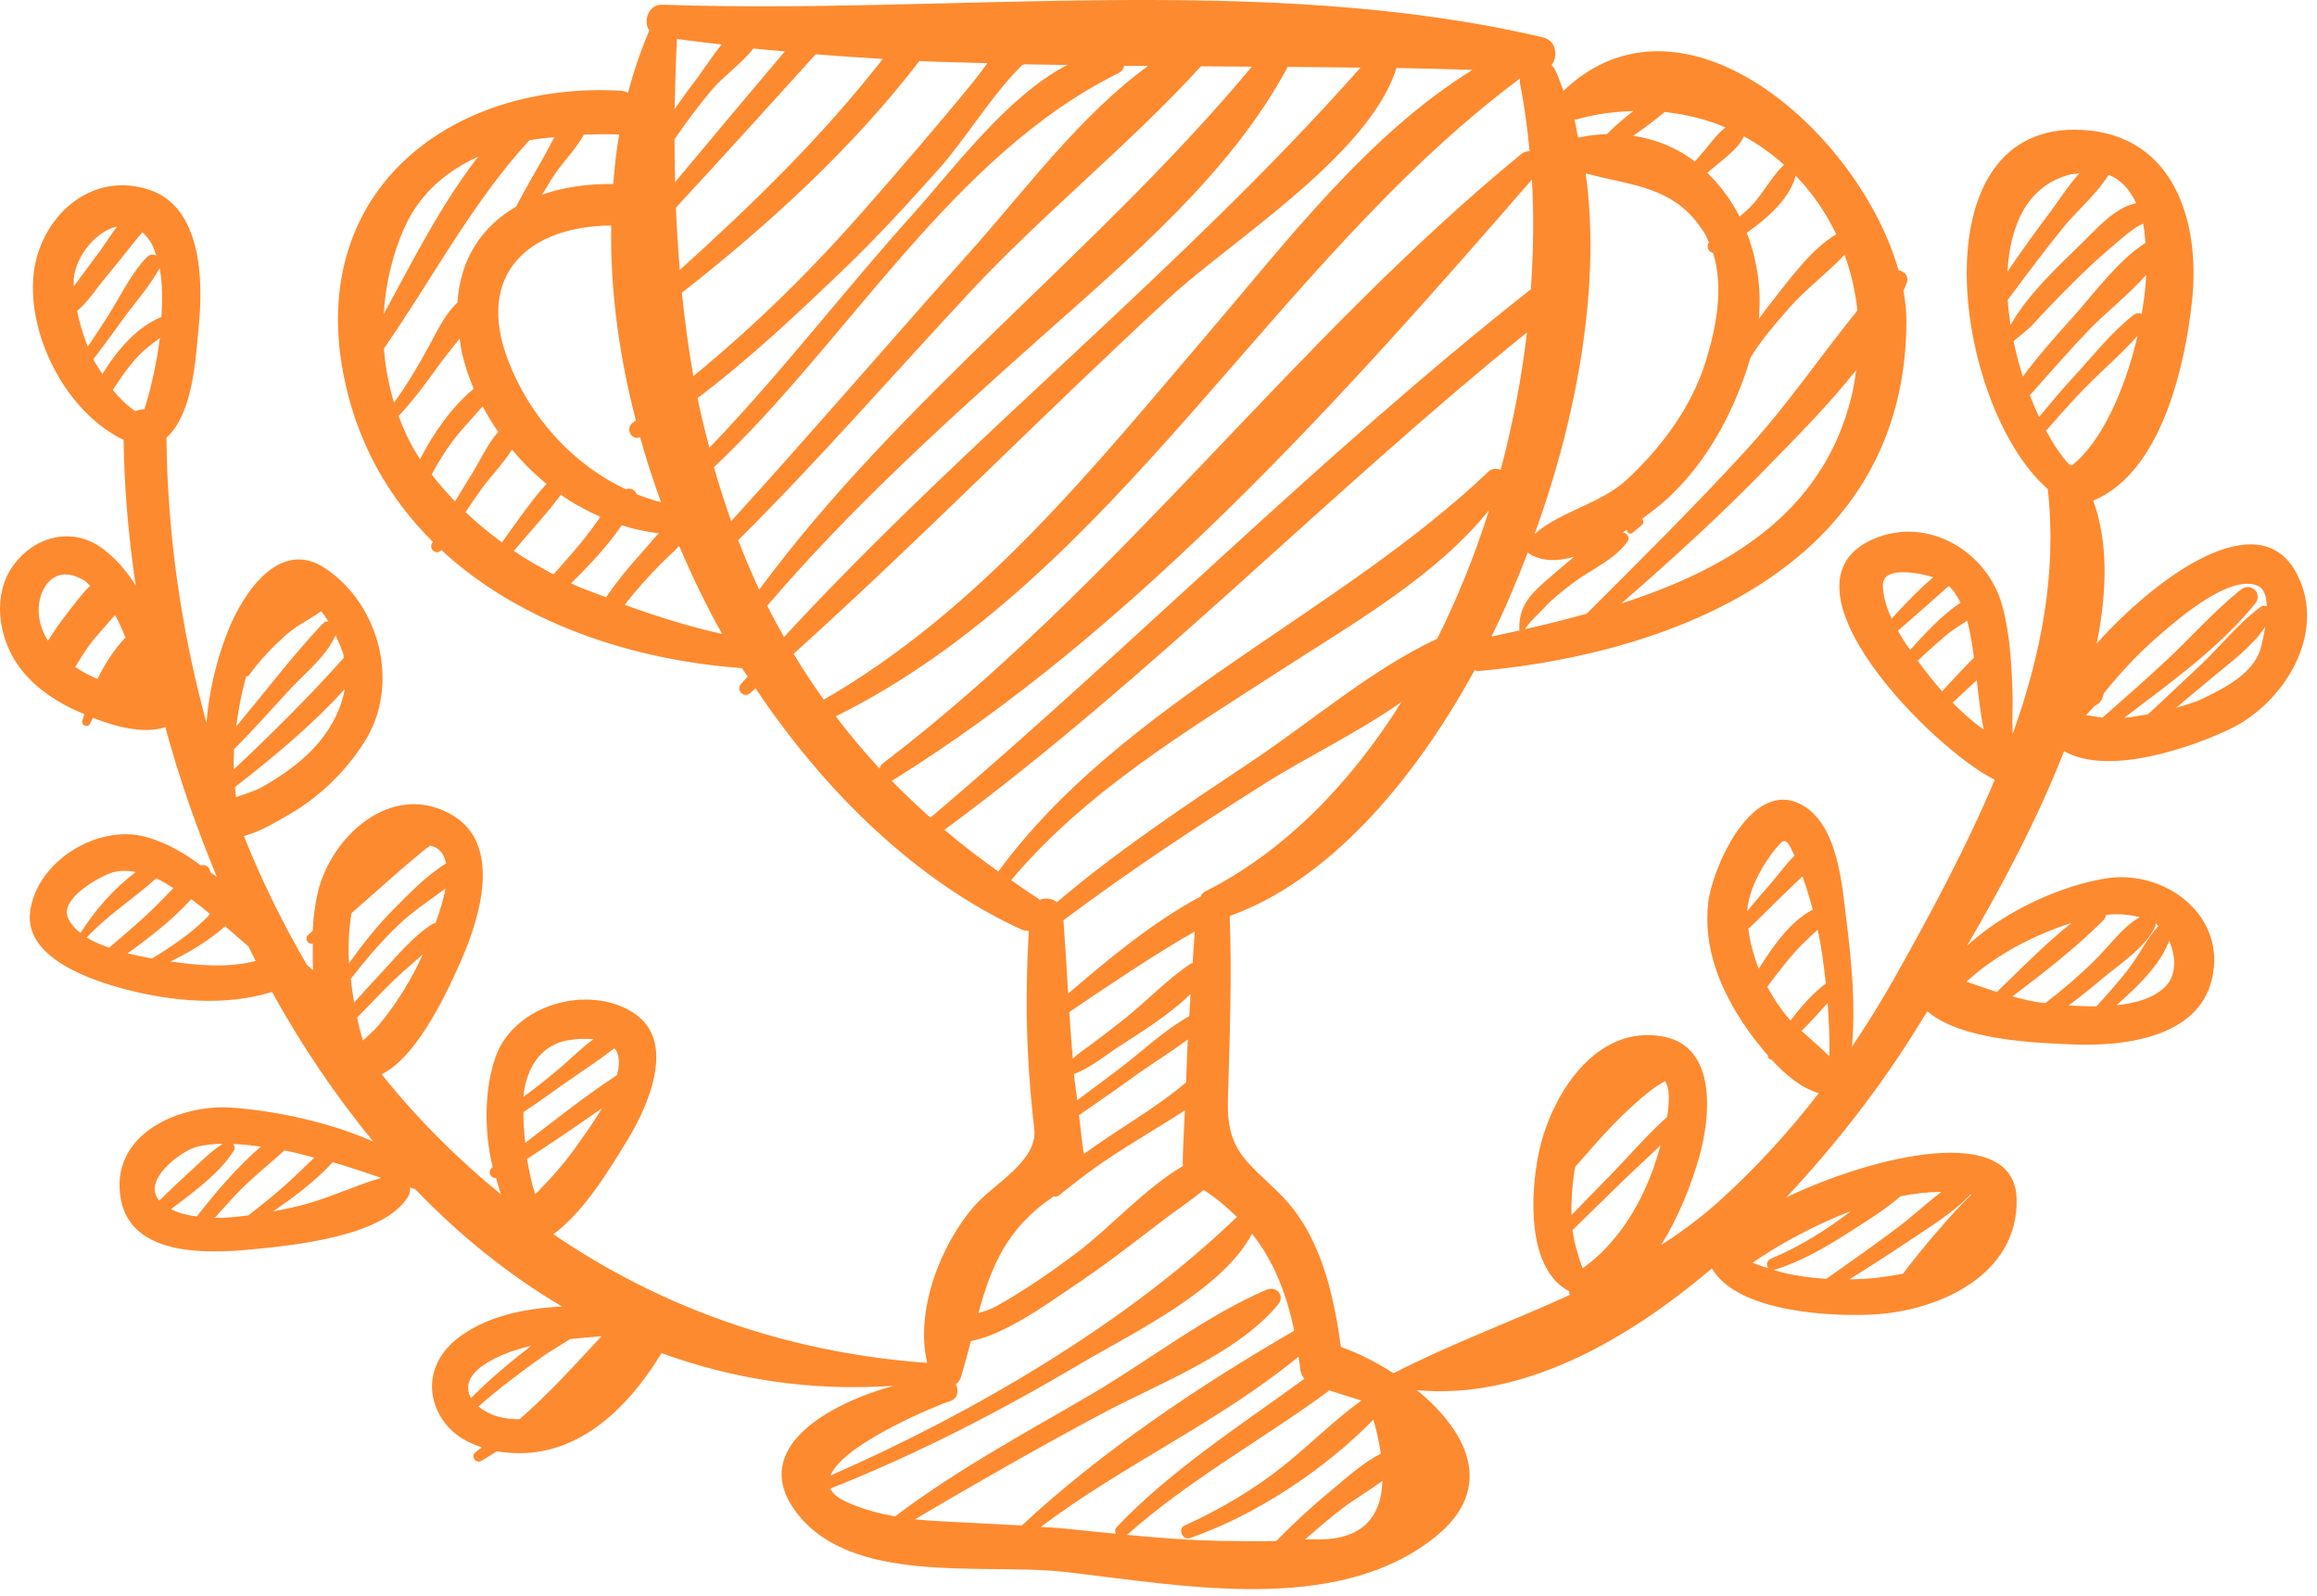 <?xml version="1.0" encoding="UTF-8"?>
<svg width="196px" height="135px" viewBox="0 0 196 135" version="1.1" xmlns="http://www.w3.org/2000/svg" xmlns:xlink="http://www.w3.org/1999/xlink">
    <!-- Generator: sketchtool 50.2 (55047) - http://www.bohemiancoding.com/sketch -->
    <title>7754791F-75F7-4C68-A5BC-07714A2CA28E</title>
    <desc>Created with sketchtool.</desc>
    <defs></defs>
    <g id="Regionalität" stroke="none" stroke-width="1" fill="none" fill-rule="evenodd">
        <g id="Regionalität-≥1200px" transform="translate(-1527, -1950)" fill="#FE8A2F" fill-rule="nonzero">
            <g id="Gutes-aus-der-Region-ist-gut-für-die-Region" transform="translate(320, 1805)">
                <g id="Text+Icons">
                    <g id="Icons" transform="translate(551, 112)">
                        <g id="flaticon1529422240-svg" transform="translate(656, 33)">
                            <path d="M194.293,48.535 C191.09,42.401 182.348,48.869 177.365,54.437 C178.257,50.028 178.344,45.854 177.073,42.347 C182.87,39.956 184.84,30.865 185.425,25.502 C186.167,18.693 183.867,11.422 176.164,10.991 C161.924,10.194 165.271,34.444 173.226,41.364 C174.024,48.472 172.649,55.41 170.253,62.102 C170.202,60.873 170.27,59.624 170.253,59.015 C170.177,56.4 170.064,53.788 169.379,51.249 C168.146,46.675 163.108,43.619 158.517,45.578 C149.533,49.41 163.65,63.487 168.738,65.955 C166.297,71.782 163.242,77.409 160.245,82.747 C159.112,84.764 157.91,86.68 156.658,88.543 C156.968,85.078 156.645,81.491 156.222,78.101 C155.83,74.955 155.513,69.319 152.001,67.883 C147.962,66.233 144.823,73.556 144.504,76.353 C144.066,80.189 145.515,83.702 147.64,86.828 C148.157,87.587 148.825,88.45 149.554,89.287 C149.538,89.485 149.678,89.622 149.87,89.646 C151.032,90.912 152.378,92.046 153.854,92.467 C151.402,95.649 148.693,98.626 145.604,101.448 C143.965,102.945 142.253,104.19 140.508,105.331 C141.97,103.002 143.019,100.36 143.719,97.944 C144.684,94.613 145.316,88.562 140.714,87.685 C134.933,86.584 131.174,92.754 130.18,97.459 C129.425,101.032 129.159,107.339 132.724,109.219 C132.738,109.328 132.765,109.429 132.798,109.534 C127.915,111.773 122.858,113.61 117.88,116.161 C116.374,115.19 114.812,114.416 113.434,113.942 C112.801,109.36 111.681,104.407 108.333,101.055 C105.59,98.308 103.75,97.435 103.871,93.078 C104.016,87.868 104.22,82.692 104.021,77.483 C112.03,74.642 119.297,66.634 124.734,56.701 C124.877,56.747 125.031,56.772 125.205,56.756 C142.45,55.159 161.268,47.291 161.267,27.119 C161.267,26.307 161.172,25.463 161.018,24.603 C161.113,24.357 161.235,24.117 161.316,23.87 C161.49,23.341 161.067,22.933 160.601,22.858 C157.352,11.352 142.439,-2.034 132.257,7.682 C132.015,7.087 131.826,6.443 131.542,5.886 C131.462,5.728 131.355,5.621 131.253,5.511 C131.815,4.754 131.659,3.433 130.537,3.169 C106.929,-2.406 80.175,1.256 56.017,0.397 C54.849,0.356 54.383,1.799 54.921,2.587 C54.194,4.282 53.607,6.039 53.123,7.836 C52.93,7.757 52.729,7.685 52.487,7.672 C38.175,6.882 26.139,16.041 29.02,31.495 C30.114,37.362 32.856,42.102 36.615,45.833 C36.589,45.886 36.557,45.936 36.531,45.99 C36.273,46.531 36.994,46.981 37.33,46.525 C43.928,52.644 53.382,55.838 62.766,56.517 C62.92,56.763 63.092,56.994 63.249,57.237 C63.066,57.445 62.87,57.641 62.688,57.849 C62.22,58.386 62.931,59.097 63.467,58.628 C63.618,58.496 63.761,58.356 63.912,58.224 C69.926,67.218 77.697,74.607 86.326,78.592 C86.569,78.704 86.803,78.742 87.027,78.742 C86.694,84.34 86.821,89.867 87.492,95.454 C87.824,98.219 84.076,100.109 82.401,102.035 C79.591,105.264 77.373,110.871 78.436,115.289 C66.282,114.401 55.704,110.475 46.813,104.403 C49.446,102.491 51.761,98.589 53.061,96.462 C54.778,93.654 57.323,88.08 53.593,85.677 C49.726,83.186 43.47,85.013 41.921,89.406 C40.99,92.044 40.914,95.598 41.677,98.732 C41.667,98.74 41.656,98.748 41.645,98.755 C41.193,99.077 41.508,99.722 41.962,99.649 C42.108,100.119 42.21,100.619 42.4,101.055 C38.69,98.022 35.29,94.627 32.279,90.867 C35.394,89.4 38.08,83.369 39.018,81.225 C40.599,77.613 42.548,71.33 38.136,68.874 C33.043,66.04 27.996,70.827 26.892,75.446 C26.652,76.451 26.511,77.568 26.45,78.736 C26.314,78.855 26.186,78.984 26.049,79.101 C25.706,79.398 26.091,79.94 26.465,79.83 C26.46,80.573 26.434,81.309 26.497,82.07 C26.319,81.92 26.141,81.768 25.963,81.619 C23.945,78.148 22.147,74.516 20.633,70.723 C22.013,70.355 23.401,69.506 24.449,68.901 C27.035,67.409 29.237,65.27 30.833,62.756 C33.875,57.969 32.173,51.155 27.491,48.059 C23.586,45.477 20.54,50.281 19.318,53.289 C18.38,55.598 17.685,58.364 17.465,61.144 C15.35,53.389 14.162,45.263 14.081,37.024 C16.377,34.941 16.55,30.244 16.824,27.456 C17.19,23.725 17.055,17.589 12.718,16.085 C7.637,14.322 3.29,18.473 2.832,23.297 C2.34,28.49 5.65,34.916 10.456,37.207 C10.505,41.195 10.86,45.327 11.479,49.511 C10.69,48.275 9.747,47.171 8.587,46.34 C6.033,44.511 2.894,45.406 1.139,47.803 C-0.64,50.232 -0.17,53.736 1.415,56.109 C2.568,57.835 4.3,59.086 6.149,59.976 C6.441,60.117 6.8,60.261 7.133,60.405 C7.083,60.593 7.003,60.782 6.96,60.968 C6.856,61.421 7.499,61.591 7.649,61.158 C7.704,61 7.796,60.873 7.857,60.721 C9.825,61.496 12.192,62.102 13.984,61.512 C15.149,65.798 16.629,70.043 18.349,74.188 C18.174,74.038 17.969,73.926 17.79,73.782 C17.787,73.389 17.394,73.073 17,73.207 C15.625,72.194 14.157,71.307 12.393,70.808 C8.272,69.644 3.026,72.888 2.543,77.194 C2.106,81.1 7.84,82.956 10.621,83.688 C14.425,84.692 19.116,85.152 23.009,83.906 C25.506,88.429 28.379,92.682 31.577,96.568 C27.783,94.88 23.276,93.976 19.69,93.699 C15.191,93.35 9.18,95.944 10.231,101.485 C11.137,106.265 17.503,106.046 21.181,105.696 C24.668,105.365 32.44,104.633 34.513,101.236 C34.675,100.97 34.707,100.702 34.668,100.447 C34.825,100.499 34.979,100.552 35.136,100.604 C38.873,104.498 43.027,107.842 47.546,110.523 C44.253,110.652 40.931,111.424 38.617,113.282 C36.266,115.168 35.853,118.078 37.701,120.45 C38.482,121.452 39.583,122.046 40.767,122.434 C40.589,122.552 40.443,122.693 40.261,122.806 C39.773,123.112 40.207,123.859 40.712,123.578 C41.154,123.333 41.592,123.03 42.035,122.766 C43.339,122.984 44.692,122.979 45.908,122.74 C50.357,121.861 53.675,118.22 55.955,114.462 C61.969,116.64 68.497,117.715 75.578,117.224 C70.208,118.702 63.401,122.434 67.239,127.761 C71.882,134.204 83.148,132.188 90.021,132.963 C99.896,134.077 113.063,136.724 121.426,129.997 C126.642,125.802 123.996,120.963 119.863,117.594 C128.492,118.408 137.258,113.722 144.811,107.294 C147.028,111.071 155.072,111.374 158.479,111.192 C163.954,110.897 170.756,107.885 170.591,101.395 C170.428,94.968 158.683,97.662 151.106,101.284 C155.428,96.69 159.092,91.831 161.703,87.681 C162.115,87.027 162.564,86.309 163.041,85.544 C165.886,88.017 172.288,88.222 175.342,88.348 C179.579,88.522 185.906,87.823 187.104,82.864 C188.42,77.42 183.115,73.542 178.213,74.294 C174.51,74.862 169.666,76.98 166.392,80.008 C169.223,75.169 172.318,69.388 174.608,63.539 C178.371,65.707 185.502,63.183 188.689,61.645 C193.199,59.466 196.91,53.549 194.293,48.535 Z M159.278,49.51 C159.251,47.921 162.068,48.377 163.546,48.829 C162.286,49.889 161.124,51.117 160.018,52.329 C159.599,51.428 159.296,50.481 159.278,49.51 Z M161.247,54.492 C161.008,54.13 160.768,53.751 160.544,53.359 C161.986,52.104 163.433,50.846 164.851,49.566 C165.261,49.928 165.57,50.43 165.842,50.984 C164.243,52.043 162.828,53.606 161.585,54.976 C161.477,54.816 161.351,54.649 161.247,54.492 Z M162.223,55.888 C163.023,55.148 163.823,54.406 164.661,53.708 C165.206,53.255 165.81,52.886 166.409,52.511 C166.671,53.459 166.837,54.532 166.98,55.63 C166.06,56.555 165.168,57.511 164.289,58.475 C163.546,57.631 162.846,56.757 162.223,55.888 Z M165.179,59.434 C165.866,58.807 166.542,58.17 167.219,57.531 C167.382,58.998 167.538,60.454 167.811,61.709 C166.873,61.066 166.002,60.276 165.179,59.434 Z M5.774,51.762 C5.156,52.552 4.585,53.36 4.059,54.196 C3.175,52.824 2.985,51.082 3.736,49.753 C4.478,48.441 5.766,48.238 7.215,49.159 C7.375,49.261 7.477,49.432 7.626,49.547 C6.924,50.228 6.318,51.067 5.774,51.762 Z M8.255,57.42 C8.21,57.401 8.16,57.394 8.114,57.375 C7.492,57.109 6.91,56.783 6.362,56.411 C6.719,55.862 7.04,55.289 7.424,54.756 C8.116,53.798 8.961,52.938 9.724,52.03 C10.077,52.614 10.331,53.277 10.618,53.915 C9.661,54.939 8.878,56.132 8.255,57.42 Z M6.229,24.029 C6.17,21.908 8.02,19.592 9.907,19.153 C9.332,19.914 8.823,20.744 8.375,21.342 C7.663,22.293 6.958,23.248 6.252,24.204 C6.249,24.148 6.23,24.085 6.229,24.029 Z M6.527,26.297 C7.4,25.582 8.188,24.386 8.658,23.812 C9.574,22.694 10.491,21.577 11.384,20.44 C11.59,20.178 11.82,19.919 12.043,19.658 C12.341,19.912 12.621,20.236 12.86,20.686 C13.009,20.967 13.107,21.3 13.216,21.622 C12.975,21.504 12.687,21.484 12.447,21.73 C11.206,23.003 10.374,24.684 9.458,26.198 C8.814,27.261 8.115,28.29 7.428,29.328 C7.039,28.333 6.715,27.315 6.527,26.297 Z M12.215,34.61 C11.95,34.614 11.696,34.68 11.456,34.784 C10.731,34.302 10.109,33.678 9.547,32.99 C10.107,32.108 10.7,31.25 11.389,30.451 C12.021,29.718 12.769,29.151 13.524,28.59 C13.243,30.81 12.735,32.982 12.215,34.61 Z M13.659,26.81 C11.581,27.646 9.905,29.612 8.663,31.64 C8.407,31.221 8.111,30.837 7.896,30.39 C8.632,29.415 9.372,28.443 10.076,27.442 C11.188,25.861 12.564,24.377 13.504,22.692 C13.75,23.93 13.746,25.357 13.659,26.81 Z M29.171,58.28 C28.886,59.88 28.104,61.408 27.081,62.667 C25.769,64.283 24.039,65.507 22.249,66.531 C21.579,66.914 20.761,67.152 19.969,67.425 C19.921,67.143 19.916,66.856 19.886,66.571 C23.157,64.025 26.399,61.339 29.171,58.28 Z M20.713,57.631 C20.74,57.529 20.786,57.369 20.821,57.239 C20.927,57.217 21.031,57.167 21.109,57.059 C22.026,55.799 23.087,54.691 24.253,53.66 C25.157,52.861 26.224,52.397 27.166,51.703 C27.385,51.971 27.593,52.256 27.781,52.566 C27.669,52.569 27.555,52.574 27.451,52.628 C27.388,52.661 27.358,52.722 27.313,52.769 L27.302,52.743 C24.72,55.504 22.414,58.543 19.973,61.461 C20.148,60.161 20.39,58.87 20.713,57.631 Z M19.798,63.375 C21.463,61.717 23.014,59.941 24.614,58.224 C25.834,56.914 27.662,55.457 28.387,53.734 C28.656,54.312 28.884,54.864 29.029,55.282 C29.071,55.403 29.053,55.525 29.086,55.647 C26.118,58.958 22.998,62.062 19.775,65.089 C19.765,64.519 19.767,63.947 19.798,63.375 Z M5.727,77.569 C5.135,75.995 8.313,74.234 9.286,73.875 C10.017,73.604 10.757,73.631 11.492,73.759 C9.657,75.133 8.031,76.986 6.805,78.923 C6.322,78.536 5.926,78.097 5.727,77.569 Z M9.228,80.162 C8.553,79.923 7.899,79.652 7.341,79.305 C9.09,77.406 11.316,76.024 13.213,74.292 C13.735,74.529 14.183,74.836 14.665,75.122 C14.113,75.684 13.576,76.265 13.019,76.806 C11.807,77.984 10.515,79.069 9.228,80.162 Z M10.786,80.638 C12.643,79.325 14.61,77.786 16.178,76.064 C16.726,76.452 17.242,76.887 17.766,77.311 C17.636,77.451 17.517,77.602 17.38,77.736 C16.04,79.038 14.459,80.105 12.868,81.081 C12.244,80.966 11.545,80.829 10.786,80.638 Z M14.43,81.331 C15.987,80.571 17.679,79.569 19.048,78.351 C19.709,78.92 20.366,79.497 21.024,80.072 C21.224,80.477 21.424,80.883 21.629,81.285 C19.363,81.889 16.716,81.672 14.43,81.331 Z M29.736,77.237 C30.731,76.379 31.71,75.503 32.693,74.63 C33.676,73.756 34.676,72.905 35.688,72.066 C35.9,71.888 36.138,71.717 36.38,71.545 C36.41,71.552 36.431,71.545 36.461,71.552 C37.221,71.73 37.58,72.299 37.732,73.04 C36.076,74.052 34.609,75.594 33.292,76.915 C31.897,78.313 30.678,79.869 29.529,81.474 C29.439,80.176 29.495,78.682 29.736,77.237 Z M29.676,82.801 C30.908,81.199 32.219,79.675 33.679,78.264 C34.888,77.096 36.338,76.174 37.683,75.161 C37.511,76.12 37.184,77.132 36.835,78.097 C36.761,78.113 36.693,78.089 36.617,78.137 C34.905,79.21 33.569,80.901 32.189,82.361 C31.429,83.165 30.695,83.992 29.953,84.812 C29.846,84.144 29.745,83.473 29.676,82.801 Z M30.709,88.016 C30.703,87.996 30.692,87.955 30.686,87.937 C30.478,87.333 30.346,86.704 30.208,86.076 C30.97,85.283 31.749,84.508 32.511,83.715 C33.536,82.65 34.667,81.696 35.772,80.721 C35.582,81.134 35.413,81.482 35.309,81.689 C34.422,83.457 33.335,85.152 32.072,86.671 C31.661,87.167 31.17,87.582 30.709,88.016 Z M16.597,97.026 C17.305,96.831 18.067,96.764 18.844,96.75 C17.65,97.522 16.653,98.595 15.597,99.542 C14.868,100.195 14.184,100.888 13.477,101.559 C11.954,99.844 15.306,97.38 16.597,97.026 Z M16.641,102.906 C15.852,102.796 15.106,102.61 14.472,102.282 C16.421,100.796 18.548,99.271 19.775,97.345 C19.905,97.141 19.849,96.928 19.725,96.766 C20.508,96.799 21.296,96.884 22.064,96.993 C20.049,98.712 18.266,100.849 16.641,102.906 Z M21.015,102.809 C20.074,102.934 19.109,103.03 18.166,103.021 C18.957,102.158 19.713,101.26 20.554,100.441 C21.668,99.353 22.895,98.368 24.056,97.325 C24.118,97.336 24.188,97.346 24.249,97.357 C25.049,97.503 25.811,97.729 26.586,97.928 C25.767,98.7 24.969,99.498 24.137,100.245 C23.135,101.145 22.07,101.971 21.015,102.809 Z M25.028,102.069 C24.472,102.194 23.804,102.335 23.099,102.472 C24.925,101.225 26.716,99.873 28.149,98.31 C29.53,98.716 30.89,99.169 32.253,99.636 C29.843,100.329 27.523,101.505 25.028,102.069 Z M47.297,88.192 C47.974,87.951 49.149,87.796 50.203,87.914 C49.242,88.582 48.375,89.478 47.538,90.194 C46.489,91.09 45.398,91.961 44.274,92.787 C44.461,90.82 45.344,88.886 47.297,88.192 Z M44.279,94.076 C45.51,93.263 46.705,92.393 47.907,91.546 C49.253,90.597 50.653,89.701 51.947,88.686 C51.983,88.731 52.056,88.744 52.087,88.793 C52.436,89.362 52.41,90.121 52.191,90.945 C49.519,92.693 46.979,94.714 44.43,96.678 C44.348,95.813 44.264,94.946 44.279,94.076 Z M45.267,101.001 C44.949,100.032 44.748,99.035 44.586,98.031 C46.726,96.645 48.833,95.218 50.922,93.748 C50.134,95.078 49.233,96.293 48.769,96.952 C47.793,98.336 46.667,99.614 45.48,100.82 C45.416,100.885 45.334,100.939 45.267,101.001 Z M40.924,115.46 C42.139,114.646 43.504,114.189 44.912,113.847 C44.834,113.91 44.752,113.986 44.675,114.045 C42.978,115.356 41.354,116.737 39.847,118.259 C39.291,117.305 39.677,116.296 40.924,115.46 Z M43.946,120.051 C42.694,120.067 41.434,119.774 40.48,118.973 C42.191,117.455 44.024,116.083 45.889,114.76 C46.594,114.259 47.437,113.792 48.226,113.271 C49.118,113.177 50.002,113.107 50.887,113.031 C48.607,115.467 46.443,117.895 43.946,120.051 Z M101.926,75.422 C101.847,75.462 101.802,75.521 101.738,75.57 C101.717,75.587 101.698,75.598 101.677,75.617 C101.613,75.673 101.629,75.759 101.58,75.822 C97.517,77.994 93.798,81.104 90.357,84.046 C90.235,81.984 90.114,79.919 89.959,77.847 C95.473,73.711 101.215,69.921 107.047,66.244 C110.527,64.05 114.882,61.964 118.556,59.38 C114.233,66.269 108.705,71.996 101.926,75.422 Z M94.899,90.239 C93.652,91.198 92.38,92.122 91.122,93.065 C91.044,92.329 90.915,91.593 90.85,90.858 C92.221,90.338 93.775,89.1 94.425,88.676 C96.378,87.402 98.901,85.874 100.715,84.076 C100.673,84.703 100.642,85.331 100.602,85.958 C98.548,87.095 96.748,88.818 94.899,90.239 Z M100.482,87.93 C100.41,89.138 100.393,90.349 100.333,91.558 C97.633,93.849 94.51,95.531 91.684,97.626 C91.513,96.527 91.408,95.427 91.278,94.327 C92.704,93.338 94.141,92.365 95.544,91.341 C97.154,90.167 98.871,89.11 100.482,87.93 Z M95.159,86.149 C93.906,87.144 92.641,88.129 91.335,89.053 C91.266,89.102 91.027,89.308 90.751,89.541 C90.648,88.23 90.536,86.921 90.455,85.608 C94.026,83.198 97.448,80.872 101.064,78.796 C101.001,79.687 100.95,80.577 100.886,81.468 C100.845,81.487 100.801,81.467 100.761,81.493 C98.767,82.812 97.036,84.655 95.159,86.149 Z M126.168,53.845 C127.304,51.553 128.304,49.165 129.234,46.749 C130.354,47.531 131.742,47.508 133.168,47.093 C132.422,47.698 131.708,48.327 131.085,48.856 C129.527,50.178 128.439,51.242 128.525,53.301 C128.526,53.317 128.547,53.314 128.551,53.329 C127.75,53.506 126.954,53.679 126.168,53.845 Z M156.608,33.587 C154.189,43.455 146.042,48.188 137.152,51.043 C141.448,47.318 145.639,43.495 149.606,39.401 C151.929,37.004 154.688,34.261 157.022,31.3 C156.917,32.057 156.797,32.817 156.608,33.587 Z M157.12,26.271 C154.042,30.051 151.266,34.159 147.979,37.774 C143.559,42.636 138.867,47.262 134.221,51.911 C132.479,52.391 130.735,52.833 129.015,53.221 C129.262,52.711 130.245,51.837 130.569,51.478 C131.289,50.68 132.163,50 133.012,49.352 C134.517,48.202 136.567,47.372 137.677,45.809 C137.933,45.448 137.633,45.119 137.29,45.038 C137.407,44.96 137.507,44.884 137.621,44.805 C137.605,45.052 137.89,45.256 138.134,45.05 C138.389,44.834 138.643,44.618 138.898,44.402 C139.079,44.25 139.032,44.041 138.91,43.894 C139.319,43.589 139.706,43.295 140.026,43.042 C143.989,39.931 146.663,35.058 148.08,30.252 C148.999,28.733 150.258,27.302 151.36,26.039 C152.753,24.445 154.589,23.108 156.035,21.546 C156.57,23.04 156.954,24.617 157.12,26.271 Z M155.328,19.819 C153.202,21.076 151.351,23.675 149.896,25.505 C149.509,25.991 149.136,26.483 148.78,26.984 C149.024,24.482 148.641,21.965 147.763,19.694 C149.602,18.393 151.408,16.769 151.903,14.855 C153.283,16.301 154.454,17.964 155.328,19.819 Z M147.521,11.53 C148.749,12.21 149.897,13.018 150.933,13.957 C150.908,13.977 150.878,13.971 150.853,13.996 C149.815,15.023 149.144,16.368 148.124,17.443 C147.823,17.76 147.482,18.037 147.157,18.328 C146.452,16.927 145.518,15.683 144.428,14.619 C144.49,14.565 144.555,14.52 144.616,14.465 C145.457,13.693 147.015,12.684 147.521,11.53 Z M140.82,9.471 C142.628,9.673 144.364,10.09 145.963,10.783 C145.166,11.388 144.485,12.414 143.909,13.042 C143.721,13.246 143.561,13.462 143.384,13.672 C141.897,12.521 140.121,11.784 138.158,11.486 C139.079,10.845 139.978,10.185 140.82,9.471 Z M133.328,10.114 C134.989,9.629 136.597,9.444 138.172,9.39 C137.38,9.995 136.627,10.649 135.931,11.345 C135.142,11.378 134.34,11.449 133.499,11.644 C133.379,11.139 133.316,10.59 133.175,10.104 C133.229,10.095 133.271,10.131 133.328,10.114 Z M134.135,14.667 C138.055,15.729 141.718,15.73 144.165,19.691 C144.325,19.949 144.437,20.225 144.562,20.496 C144.315,20.866 144.519,21.346 144.913,21.392 C145.846,24.325 145.163,27.778 144.292,30.569 C143.076,34.467 140.546,37.859 137.585,40.6 C135.393,42.63 131.888,43.284 129.809,45.189 C133.608,34.737 135.406,23.636 134.135,14.667 Z M86.653,5.44 C87.861,5.47 89.072,5.474 90.282,5.495 C85.167,8.131 80.439,14.545 77.301,18.027 C71.452,24.517 66.085,31.565 60.008,37.877 C59.656,36.485 59.288,35.1 59.008,33.676 C63.431,30.334 67.48,26.518 71.484,22.673 C74.279,19.99 76.901,17.113 79.48,14.224 C81.652,11.79 83.906,8.022 86.485,5.485 C86.544,5.479 86.594,5.459 86.653,5.44 Z M83.529,5.343 C83.041,5.998 82.558,6.65 82.068,7.246 C79.155,10.79 76.16,14.269 73.134,17.719 C68.637,22.847 63.875,27.546 58.651,31.813 C58.248,29.498 57.923,27.148 57.685,24.761 C65.014,19.025 72.123,12.521 77.774,5.164 C79.686,5.258 81.612,5.281 83.529,5.343 Z M74.678,4.985 C69.541,11.568 63.678,17.262 57.506,22.836 C57.363,21.093 57.246,19.338 57.178,17.562 C61.158,13.276 65.072,8.918 69.006,4.591 C70.889,4.752 72.783,4.868 74.678,4.985 Z M57.264,3.292 C58.516,3.484 59.784,3.605 61.043,3.767 C60.126,4.89 59.318,6.194 58.619,7.088 C58.08,7.776 57.581,8.505 57.07,9.222 C57.104,7.258 57.166,5.283 57.264,3.292 Z M60.212,7.604 C61.149,6.491 62.736,5.38 63.727,4.104 C64.611,4.204 65.504,4.262 66.391,4.35 C63.286,8.023 60.185,11.702 57.112,15.402 C57.085,14.197 57.058,12.993 57.06,11.775 C58.048,10.345 59.082,8.947 60.212,7.604 Z M53.787,35.557 C53.703,35.618 53.626,35.685 53.542,35.745 C52.854,36.241 53.413,37.294 54.144,36.985 C54.664,38.831 55.25,40.668 55.924,42.483 C55.215,42.305 54.526,42.074 53.853,41.807 C53.737,41.434 53.345,41.241 52.947,41.385 C48.415,39.273 44.824,35.247 43,30.534 C40.156,23.187 44.753,19.127 51.705,19.074 C51.605,24.491 52.364,30.061 53.787,35.557 Z M49.384,11.392 C50.399,11.357 51.414,11.335 52.381,11.38 C52.133,12.753 51.992,14.158 51.868,15.566 C49.667,15.538 47.634,15.844 45.852,16.461 C46.234,15.875 46.571,15.261 46.966,14.683 C47.658,13.668 48.762,12.561 49.384,11.392 Z M34.211,19.259 C35.527,16.334 37.795,14.463 40.451,13.251 C37.277,17.338 34.954,22 32.464,26.558 C32.619,24.004 33.204,21.496 34.211,19.259 Z M32.479,29.482 C36.585,23.576 39.883,17.207 44.781,11.865 C45.478,11.73 46.187,11.687 46.892,11.607 C46.561,12.211 46.256,12.83 45.944,13.37 C45.157,14.73 44.384,16.097 43.651,17.484 C40.769,19.157 38.923,21.899 38.695,25.6 C37.64,26.559 36.941,28.074 36.302,29.249 C35.397,30.912 34.44,32.536 33.328,34.062 C32.885,32.579 32.589,31.041 32.479,29.482 Z M33.719,35.191 C34.916,33.91 35.97,32.516 36.987,31.08 C37.554,30.28 38.237,29.468 38.88,28.637 C38.941,29.031 38.98,29.414 39.073,29.825 C39.309,30.868 39.648,31.89 40.068,32.885 C38.254,34.393 36.684,36.581 35.534,38.841 C34.784,37.71 34.193,36.478 33.719,35.191 Z M36.516,40.132 C36.953,39.335 37.418,38.553 37.944,37.792 C38.797,36.557 39.862,35.497 40.829,34.368 C41.22,35.113 41.661,35.837 42.142,36.533 C41.217,37.58 40.527,39.121 39.864,40.176 C39.399,40.915 38.945,41.662 38.494,42.412 C37.81,41.688 37.137,40.948 36.516,40.132 Z M39.38,43.313 C39.823,42.664 40.268,42.018 40.722,41.378 C41.404,40.416 42.568,39.229 43.31,38.026 C44.189,39.086 45.171,40.062 46.231,40.935 C45.678,41.527 45.173,42.168 44.682,42.817 C43.919,43.827 43.193,44.858 42.463,45.885 C41.392,45.092 40.35,44.255 39.38,43.313 Z M43.465,46.604 C44.787,45.014 46.231,43.495 47.447,41.852 C48.497,42.597 49.627,43.2 50.788,43.723 C50.488,44.143 50.191,44.568 49.886,44.972 C48.933,46.232 47.873,47.405 46.823,48.586 C45.675,47.971 44.538,47.337 43.465,46.604 Z M48.305,49.344 C49.835,47.843 51.392,46.189 52.595,44.434 C53.614,44.766 54.665,44.977 55.728,45.116 C55.169,45.681 54.667,46.335 54.177,46.872 C53.127,48.025 52.143,49.241 51.258,50.525 C50.275,50.13 49.255,49.802 48.305,49.344 Z M52.849,51.162 C53.779,49.942 54.816,48.811 55.885,47.712 C56.378,47.204 56.966,46.726 57.452,46.185 C58.544,48.726 59.729,51.23 61.092,53.628 C58.273,52.994 55.531,52.141 52.849,51.162 Z M60.398,39.518 C71.836,28.743 80.536,13.132 94.652,6.167 C94.915,6.037 95.037,5.813 95.092,5.568 C95.768,5.575 96.442,5.575 97.118,5.581 C91.408,9.705 86.488,16.35 82.181,21.168 C75.374,28.785 68.725,36.528 61.855,44.085 C61.328,42.581 60.827,41.065 60.398,39.518 Z M62.449,45.692 C69.234,38.95 75.535,31.699 82.052,24.708 C88.224,18.086 95.522,12.25 101.593,5.61 C103.031,5.618 104.46,5.632 105.896,5.639 C92.97,21.167 76.188,33.668 64.221,49.883 C63.583,48.507 62.989,47.112 62.449,45.692 Z M64.903,51.235 C71.981,42.977 79.966,35.726 88.103,28.485 C95.58,21.832 104.141,14.633 108.931,5.659 C110.989,5.672 113.036,5.698 115.087,5.72 C99.979,22.78 81.828,37.085 66.323,53.885 C65.834,53.009 65.346,52.132 64.903,51.235 Z M67.134,55.307 C77.979,45.524 88.227,35.043 98.967,25.146 C104.114,20.404 115.874,13.078 118.129,5.751 C120.287,5.783 122.424,5.853 124.567,5.91 C115.772,11.325 108.824,20.446 102.333,28.04 C92.453,39.599 82.973,51.514 69.68,59.187 C68.782,57.915 67.92,56.628 67.134,55.307 Z M74.403,65.014 C73.081,63.58 71.841,62.11 70.7,60.597 C94.452,48.804 107.555,22.315 128.582,6.635 C128.563,6.796 128.555,6.96 128.59,7.134 C128.958,8.938 129.203,10.842 129.392,12.785 C129.164,12.792 128.926,12.837 128.701,13.022 C109.385,28.832 94.721,49.307 74.664,64.588 C74.509,64.706 74.457,64.862 74.403,65.014 Z M75.421,66.029 C75.448,66.015 75.469,66.033 75.496,66.016 C96.065,53.255 113.777,33.403 129.586,15.191 C129.761,18.185 129.718,21.303 129.495,24.472 C111.765,38.439 95.912,54.58 78.707,69.168 C77.565,68.143 76.459,67.101 75.421,66.029 Z M79.896,70.193 C97.314,57.359 112.35,41.695 129.17,28.125 C128.718,31.99 127.965,35.898 126.943,39.744 C126.608,39.613 126.227,39.594 125.917,39.891 C113.256,51.956 94.922,59.453 84.45,73.719 C82.854,72.579 81.322,71.41 79.896,70.193 Z M85.536,74.454 C91.885,66.903 100.497,61.776 108.714,56.456 C114.496,52.713 121.496,48.715 125.96,43.157 C124.782,46.919 123.303,50.565 121.576,54.029 C116.091,56.582 110.961,61.011 105.946,64.359 C100.302,68.126 94.588,71.916 89.405,76.317 C89,75.994 88.442,75.916 87.955,76.119 C87.91,76.085 87.888,76.043 87.837,76.011 C87.028,75.511 86.298,74.975 85.536,74.454 Z M89.119,101.212 C89.296,101.243 89.484,101.217 89.658,101.061 C90.029,100.726 90.439,100.45 90.826,100.138 C90.838,100.131 90.847,100.124 90.859,100.117 C90.866,100.113 90.866,100.103 90.873,100.099 C93.796,97.757 97.084,95.952 100.233,93.93 C100.171,95.449 100.064,96.963 100.045,98.486 C100.045,98.534 100.078,98.574 100.081,98.622 C96.911,100.477 93.799,103.922 91.223,105.865 C88.999,107.543 86.704,109.139 84.27,110.497 C83.819,110.749 83.297,110.921 82.764,111.08 C83.843,107.163 85.121,103.914 89.119,101.212 Z M80.297,118.544 C81.03,118.365 81.135,117.643 80.862,117.107 C81.061,116.945 81.217,116.734 81.292,116.485 C81.611,115.423 81.877,114.416 82.133,113.434 C85.05,112.933 89.163,109.886 90.485,109.014 C93.246,107.192 95.868,105.152 98.492,103.14 C99.541,102.336 100.758,101.554 101.817,100.656 C102.901,101.356 103.81,102.128 104.632,102.941 C95.307,111.944 82.261,119.555 70.255,124.814 C71.369,122.029 79.835,118.657 80.297,118.544 Z M79.316,128.669 C78.675,128.633 78.035,128.582 77.398,128.513 C82.615,125.441 87.854,122.443 93.201,119.588 C97.914,117.073 104.651,114.546 108.119,110.344 C108.717,109.619 107.988,108.739 107.153,109.093 C102.017,111.277 97.099,115.147 92.259,117.976 C86.677,121.241 80.883,124.35 75.724,128.268 C74.29,128.017 72.884,127.638 71.54,127.015 C70.831,126.686 70.425,126.315 70.237,125.917 C77.616,123.007 84.733,119.31 91.542,115.278 C95.784,112.765 103.374,109.16 105.912,104.362 C107.759,106.697 108.83,109.432 109.476,112.567 C101.473,117.2 93.273,122.689 86.434,129.04 C84.063,128.902 81.69,128.803 79.316,128.669 Z M94.394,129.738 C92.934,129.592 91.473,129.454 90.019,129.298 C89.362,129.228 88.703,129.208 88.045,129.157 C95.013,123.91 103.16,120.264 109.841,114.761 C109.873,114.989 109.923,115.197 109.952,115.428 C109.954,115.443 109.962,115.45 109.964,115.464 C109.942,115.891 110.079,116.292 110.339,116.627 C104.927,120.588 99.098,124.305 94.469,129.169 C94.289,129.359 94.31,129.563 94.394,129.738 Z M103.584,130.347 C100.834,130.306 98.087,130.091 95.343,129.833 C100.597,125.162 106.665,121.858 112.309,117.727 C112.357,117.693 112.378,117.647 112.418,117.609 C113.332,117.896 114.246,118.185 115.16,118.473 C112.915,120.082 110.931,122.089 108.782,123.827 C106.15,125.955 103.274,127.651 100.201,129.046 C99.599,129.318 100.03,130.321 100.647,130.108 C106.16,128.21 112.051,124.325 116.179,120.087 C116.483,121.139 116.673,122.083 116.806,122.972 C115.223,123.754 113.805,125.104 112.485,126.183 C110.897,127.483 109.399,128.89 107.962,130.354 C106.501,130.383 105.035,130.369 103.584,130.347 Z M110.909,130.204 C110.732,130.224 110.554,130.215 110.378,130.232 C111.434,129.342 112.458,128.414 113.566,127.583 C114.636,126.782 115.851,126.078 116.949,125.261 C116.821,128.716 114.846,130.402 110.909,130.204 Z M133.177,99.085 C133.194,98.969 133.232,98.829 133.254,98.706 C134.291,97.529 135.302,96.329 136.397,95.203 C137.437,94.133 138.514,93.111 139.696,92.199 C140.052,91.924 140.455,91.693 140.844,91.448 C141.263,92.066 141.227,93.243 141.023,94.491 C139.287,96.021 137.731,97.879 136.121,99.513 C135.056,100.594 134.003,101.687 132.938,102.771 C132.901,101.522 133.005,100.255 133.177,99.085 Z M139.823,98.931 C138.673,102.136 136.69,105.292 133.881,107.283 C133.605,106.562 133.377,105.733 133.293,105.431 C133.167,104.986 133.088,104.518 133.026,104.047 C134.314,102.793 135.604,101.54 136.884,100.279 C138.035,99.144 139.28,98.028 140.476,96.876 C140.207,97.823 139.936,98.615 139.823,98.931 Z M166.676,101.053 C166.7,101.058 166.725,101.059 166.751,101.06 C165.749,102.011 164.83,103.075 163.932,104.098 C162.897,105.278 161.929,106.503 160.972,107.742 C160.103,107.91 159.243,108.039 158.476,108.116 C157.88,108.176 157.187,108.21 156.451,108.22 C158.058,107.2 159.673,106.188 161.252,105.121 C163.062,103.895 165.141,102.67 166.676,101.053 Z M164.217,100.82 C162.945,101.8 161.736,102.924 160.508,103.848 C158.534,105.332 156.513,106.753 154.495,108.177 C153.009,108.085 151.441,107.859 150.014,107.426 C150.027,107.423 150.034,107.433 150.046,107.429 C152.384,106.721 154.47,105.489 156.517,104.175 C157.875,103.304 159.451,102.337 160.767,101.198 C161.955,100.951 163.106,100.832 164.217,100.82 Z M156.577,102.443 C154.472,104.068 152.245,105.449 149.784,106.482 C149.422,106.633 149.399,107.038 149.577,107.273 C149.135,107.122 148.663,107.008 148.264,106.809 C150.515,105.252 153.49,103.624 156.577,102.443 Z M150.599,71.349 C151.159,70.752 151.413,71.597 151.792,72.385 C150.955,73.24 150.201,74.275 149.746,74.788 C149.085,75.536 148.422,76.298 147.801,77.083 C147.899,75.158 149.301,72.735 150.599,71.349 Z M147.896,78.507 C147.936,78.486 147.985,78.488 148.02,78.455 C148.841,77.69 149.624,76.884 150.426,76.1 C151.101,75.442 151.78,74.787 152.466,74.139 C152.814,75.026 153.082,75.988 153.345,76.951 C151.483,77.893 149.974,80.041 148.783,81.939 C148.346,80.834 148.016,79.689 147.896,78.507 Z M151.454,86.312 C150.685,85.455 150.049,84.486 149.499,83.471 C150.252,82.461 151.015,81.461 151.849,80.514 C152.443,79.841 153.119,79.254 153.763,78.64 C154.087,80.127 154.284,81.663 154.449,83.191 C153.319,84.054 152.346,85.153 151.469,86.327 C151.465,86.322 151.459,86.318 151.454,86.312 Z M152.397,87.205 C153.174,86.45 153.888,85.642 154.604,84.837 C154.715,86.378 154.789,87.915 154.749,89.354 C154.01,88.608 153.18,87.917 152.397,87.205 Z M183.235,83.386 C182.257,84.425 180.701,84.86 179.033,85.029 C180.838,83.45 182.755,81.602 183.491,79.575 C184.075,80.848 184.115,82.453 183.235,83.386 Z M182.309,78.375 C182.352,78.276 182.34,78.187 182.348,78.096 C182.44,78.157 182.493,78.271 182.577,78.342 C181.657,79.33 181.051,80.609 180.246,81.7 C179.354,82.907 178.344,84.014 177.343,85.131 C176.538,85.134 175.741,85.099 174.999,85.043 C175.965,84.327 176.9,83.571 177.823,82.796 C179.231,81.611 181.557,80.101 182.309,78.375 Z M178.136,77.396 C179.11,77.271 180.074,77.352 181.009,77.585 C179.565,78.382 178.324,80.137 177.187,81.25 C175.871,82.54 174.468,83.743 173.001,84.859 C172.031,84.757 171.129,84.532 170.236,84.284 C172.929,82.256 175.631,80.149 177.96,77.813 C178.084,77.692 178.122,77.543 178.136,77.396 Z M175.234,78.07 C173.009,79.841 170.972,81.931 168.914,83.915 C168.056,83.632 167.205,83.335 166.349,83.042 C168.851,80.741 172.089,79.079 175.234,78.07 Z M174.909,14.816 C175.271,14.71 175.575,14.706 175.905,14.656 C174.896,15.771 174.024,17.162 173.243,18.194 C172.064,19.749 170.92,21.351 169.818,22.98 C170.024,19.085 171.475,15.817 174.909,14.816 Z M169.836,25.366 C171.392,23.3 172.923,21.218 174.563,19.212 C175.717,17.8 177.388,16.401 178.371,14.792 C179.429,15.196 180.178,16.061 180.704,17.196 C178.942,17.495 177.243,19.464 176.152,20.526 C174.14,22.487 171.525,24.916 170.076,27.491 C169.968,26.78 169.883,26.069 169.836,25.366 Z M170.331,28.856 C170.877,28.398 171.676,27.763 171.841,27.579 C172.968,26.326 174.156,25.122 175.346,23.929 C176.48,22.791 177.659,21.697 178.893,20.668 C179.352,20.285 180.492,19.237 181.292,18.919 C181.403,19.42 181.438,19.993 181.493,20.548 C179.183,22.003 177.181,24.78 175.422,26.739 C173.967,28.361 172.446,30.056 171.117,31.856 C170.808,30.88 170.54,29.873 170.331,28.856 Z M171.708,33.431 C173.349,31.606 174.952,29.741 176.652,27.97 C178.09,26.474 180.057,24.944 181.554,23.252 C181.506,24.317 181.361,25.427 181.175,26.542 C180.957,26.471 180.712,26.466 180.462,26.661 C178.546,28.154 176.956,30.223 175.301,32.001 C174.322,33.053 173.418,34.171 172.49,35.268 C172.216,34.68 171.953,34.068 171.708,33.431 Z M175.241,39.379 C175.17,39.348 175.115,39.311 175.039,39.29 C174.34,38.539 173.685,37.551 173.081,36.43 C174.122,35.256 175.149,34.071 176.243,32.943 C177.719,31.42 179.402,30.004 180.815,28.409 C179.753,33.061 177.674,37.534 175.241,39.379 Z M191.215,54.898 C190.615,56.983 188.077,58.262 186.291,59.115 C185.6,59.445 184.839,59.643 184.09,59.863 C185.104,59.012 186.123,58.167 187.137,57.316 C188.63,56.063 190.506,54.722 191.619,53.019 C191.491,53.844 191.308,54.576 191.215,54.898 Z M191.243,51.329 C189.354,52.714 187.815,54.684 186.111,56.293 C184.65,57.673 183.173,59.036 181.714,60.417 C181.035,60.528 180.354,60.668 179.684,60.724 C183.559,57.781 187.759,54.775 190.759,51.077 C191.454,50.22 190.415,49.194 189.558,49.877 C187.317,51.662 185.369,53.897 183.268,55.854 C181.497,57.505 179.674,59.101 177.855,60.701 C177.39,60.644 176.932,60.565 176.473,60.489 C176.502,60.448 176.543,60.425 176.569,60.378 C176.79,60.146 177.009,59.914 177.229,59.682 C177.68,59.508 177.889,59.087 177.957,58.657 C179.397,56.865 180.957,55.195 182.728,53.678 C184.283,52.347 188.733,48.438 191.07,49.592 C191.55,49.829 191.726,50.5 191.75,51.294 C191.576,51.233 191.396,51.216 191.243,51.329 Z" id="Shape"></path>
                        </g>
                    </g>
                </g>
            </g>
        </g>
    </g>
</svg>